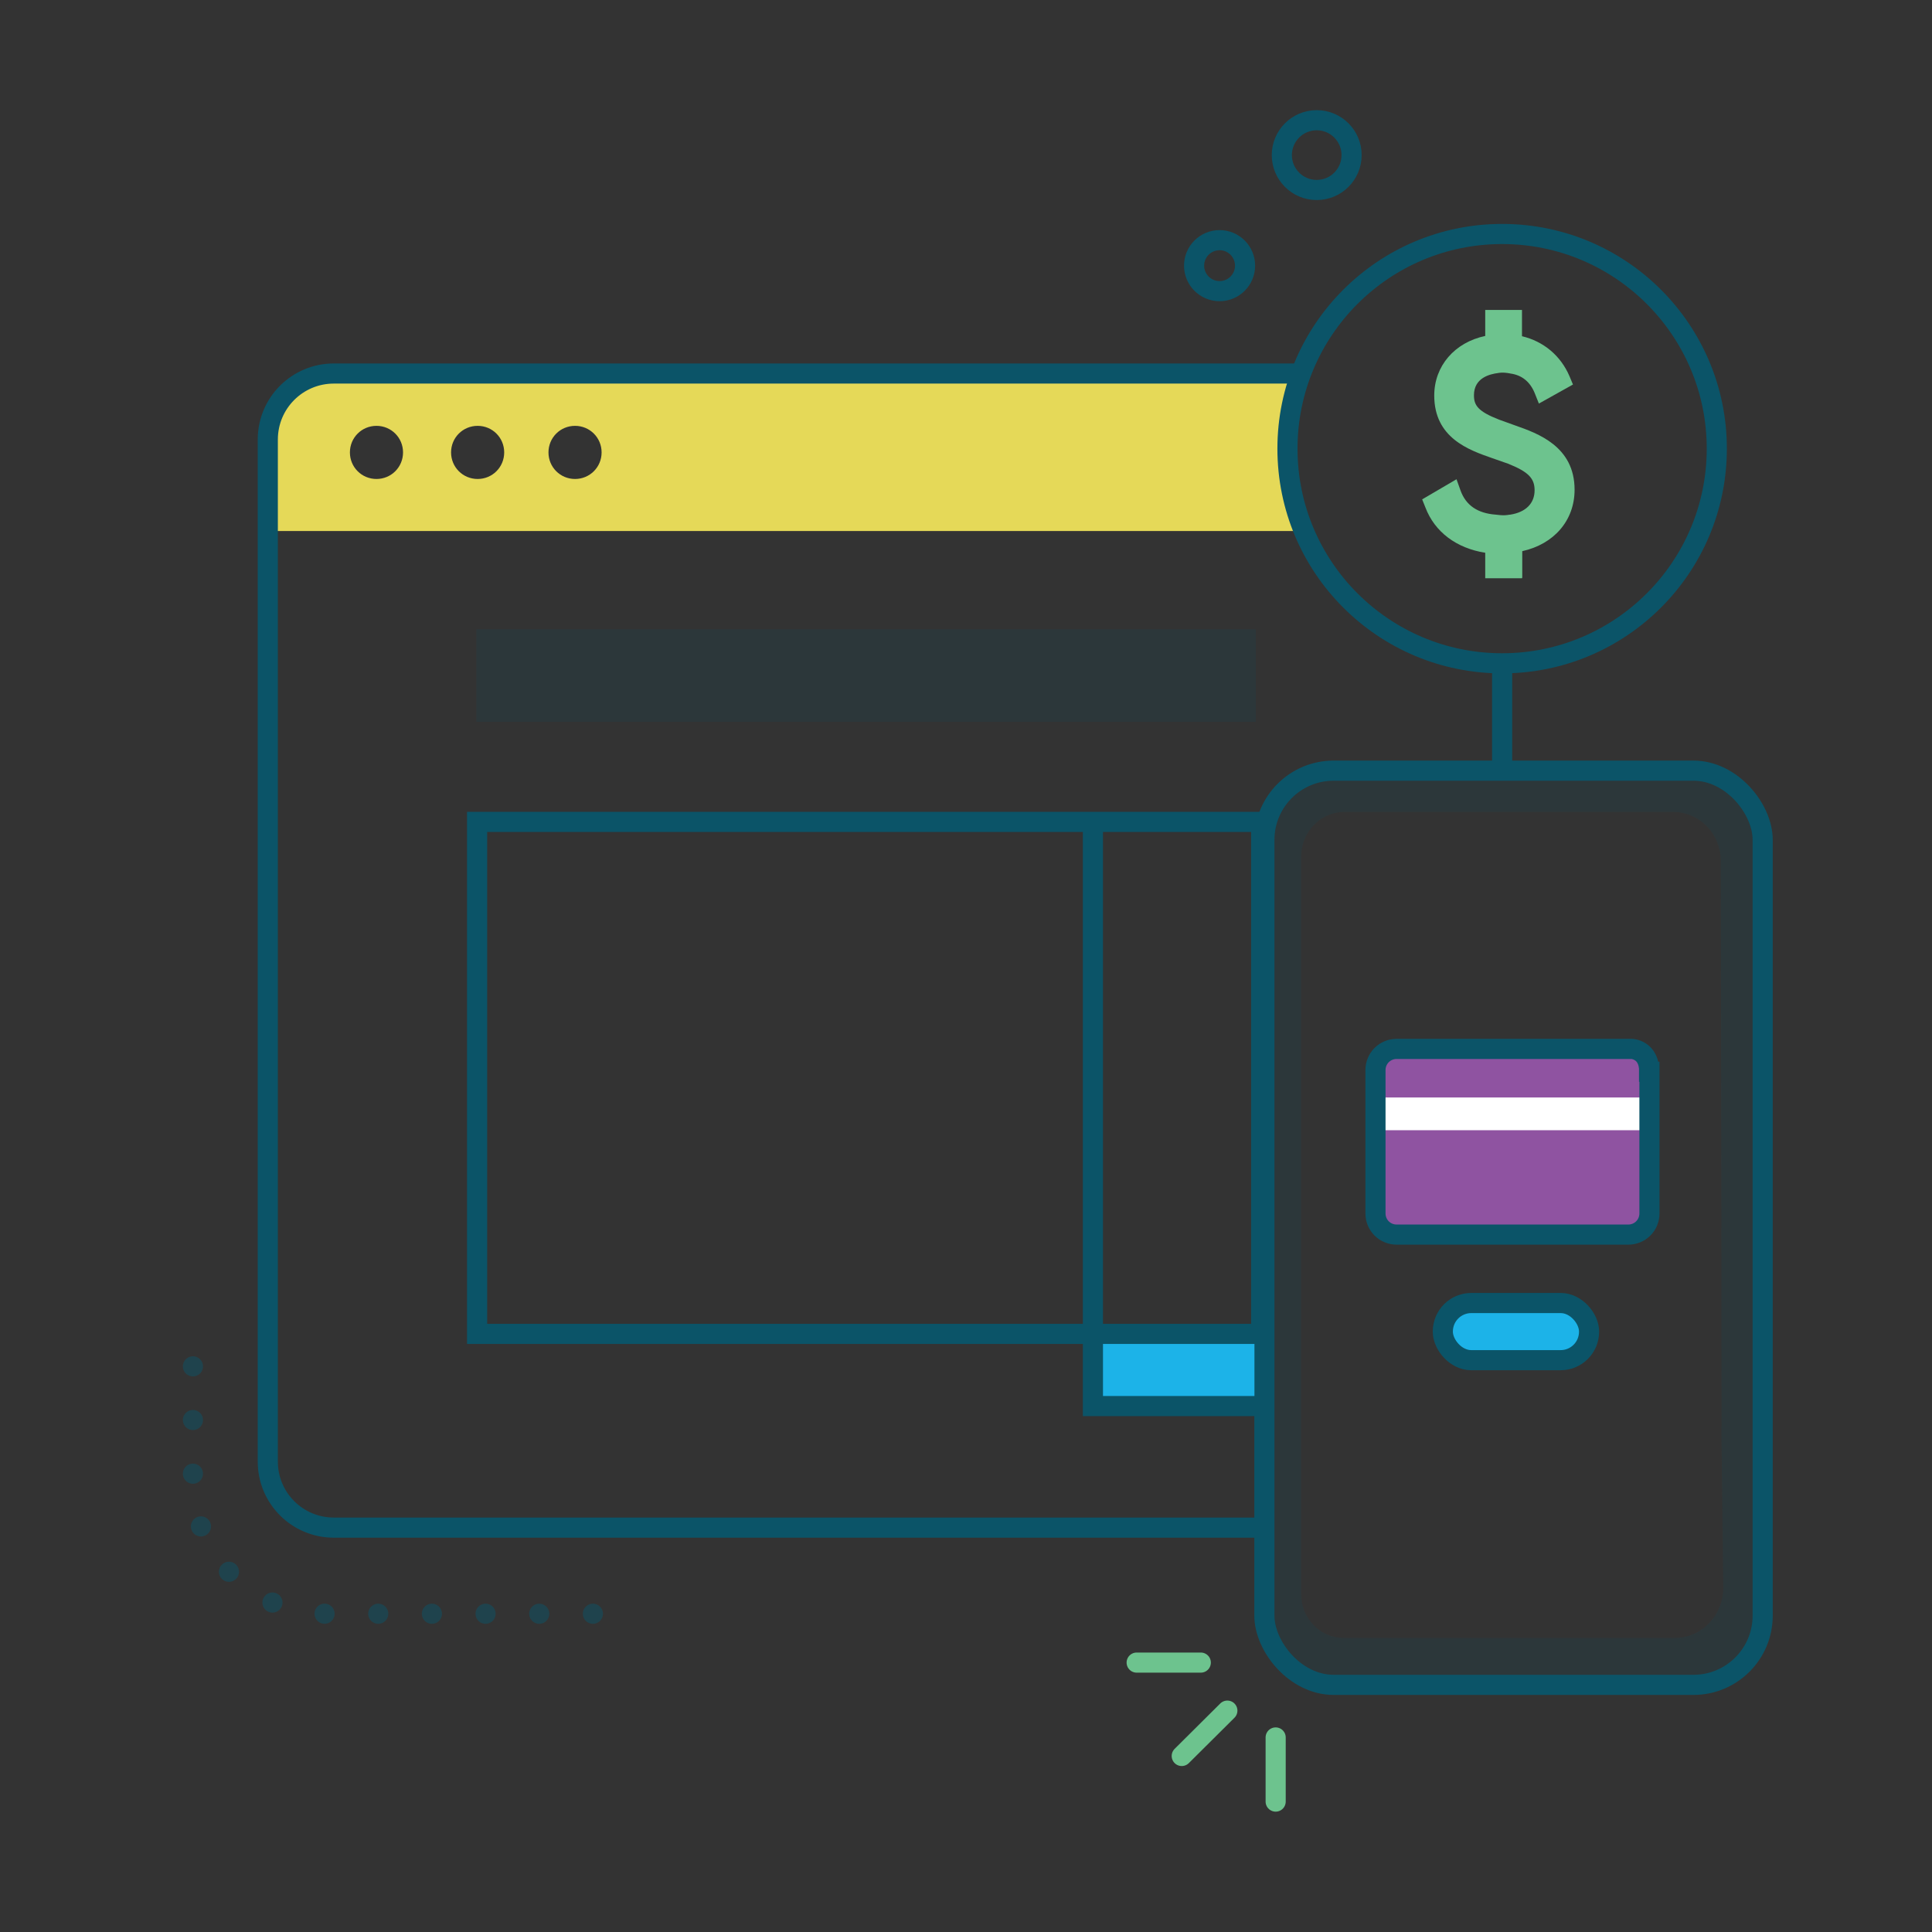 <svg xmlns="http://www.w3.org/2000/svg" id="Layer_1" data-name="Layer 1" viewBox="0 0 72 72"><rect x="0" y="0" width="72" height="72" fill="#333333" stroke="none"/><defs><style>      .cls-1, .cls-2, .cls-3 {        fill: none;        stroke-miterlimit: 10;        stroke-width: .75px;      }      .cls-1, .cls-3 {        stroke: #0b5468;      }      .cls-4 {        fill: #8f53a1;      }      .cls-5 {        fill: #1cb3e8;      }      .cls-2 {        stroke: #6dc38e;      }      .cls-2, .cls-3 {        stroke-linecap: round;      }      .cls-6 {        fill: #fff;      }      .cls-3 {        opacity: .49;        stroke-dasharray: 0 2;      }      .cls-7 {        fill: #0b5468;        opacity: .15;      }      .cls-8 {        fill: #6dc38e;      }      .cls-9 {        fill: #e5d958;      }    </style></defs><path class="cls-9" d="M47.88,16.46l.56,3.33H9.7v-3.33c0-1.45,1.17-2.62,2.62-2.62h35.92c.18.18-.35,1.17-.35,2.62ZM17.8,15.87c-.55,0-.99.44-.99.99s.44.99.99.99.99-.44.99-.99-.44-.99-.99-.99ZM14.03,15.87c-.55,0-.99.44-.99.99s.44.99.99.99.99-.44.99-.99-.44-.99-.99-.99ZM21.43,15.87c-.55,0-.99.44-.99.99s.44.99.99.99.99-.44.99-.99-.44-.99-.99-.99Z"></path><path class="cls-7" d="M47.27,34.6v-3.11c0-1.53,1.36-3,2.83-3l4.44.09,5.85-.05,2.99.09,1.67,1.28.63,1.96v20.81s-.07,7.95-.07,7.95l-1.05,1.77-2.29.41-.92-.2-11.49.05c-1.44,0-2.61-1.21-2.61-2.71v-10.35s0-14.99,0-14.99ZM64.16,53.15l-.03-21.06c0-1.01-.79-1.83-1.77-1.83h-7.64s-4.62,0-4.62,0c-.89,0-1.61.75-1.61,1.67v4.21s0,12.35,0,12.35v10.92c0,.89.7,1.63,1.57,1.63h12.36c1,0,1.81-.85,1.8-1.89l-.07-5.99Z"></path><path class="cls-1" d="M47.13,56.93H12.44c-1.36,0-2.46-1.1-2.46-2.46V16.38c0-1.36,1.1-2.46,2.46-2.46h36.01"></path><path class="cls-8" d="M56.72,21.55h-1.37v-.95c-1.07-.17-1.88-.77-2.23-1.69l-.12-.3,1.28-.75.15.42c.2.55.63.85,1.32.9.05,0,.26.05.51,0h.02c.58-.09.91-.42.91-.91,0-.45-.24-.69-.99-.99l-.6-.21c-.86-.3-2.15-.75-2.15-2.33,0-1.1.76-1.98,1.9-2.22v-.97h1.37v.98c.8.19,1.44.72,1.77,1.49l.13.31-1.27.71-.16-.4c-.17-.41-.47-.66-.9-.72-.29-.06-.45-.02-.45-.02-.32.04-.91.18-.91.83,0,.37.14.6.94.91l.61.22c.82.29,2.2.77,2.2,2.39,0,1.15-.77,2.03-1.95,2.29v.98Z"></path><g><circle class="cls-1" cx="45.45" cy="9.9" r=".95"></circle><circle class="cls-1" cx="49.07" cy="5.78" r="1.3"></circle></g><g><line class="cls-2" x1="45.74" y1="63.75" x2="44.04" y2="65.44"></line><line class="cls-2" x1="44.75" y1="61.96" x2="42.36" y2="61.96"></line><line class="cls-2" x1="47.54" y1="64.75" x2="47.54" y2="67.14"></line></g><rect class="cls-1" x="47.12" y="28.72" width="18.57" height="34.07" rx="2.58" ry="2.58"></rect><circle class="cls-1" cx="55.98" cy="16.72" r="8"></circle><line class="cls-1" x1="55.98" y1="28.72" x2="55.98" y2="24.81"></line><path class="cls-3" d="M7.19,50.92v4.27c0,2.73,2.22,4.95,4.95,4.95h11.81"></path><rect class="cls-5" x="40.73" y="49.71" width="6.02" height="2.43"></rect><rect class="cls-1" x="17.78" y="30.63" width="29.22" height="19.08"></rect><polyline class="cls-1" points="47 52.4 40.73 52.4 40.73 30.51"></polyline><rect class="cls-7" x="17.75" y="23.45" width="29.05" height="3.45"></rect><path class="cls-4" d="M61.48,39.96v5.28c0,.44-.35.79-.79.79h-8.63c-.44,0-.79-.35-.79-.79v-5.34c0-.44.35-.79.79-.79h8.63l.6.2.19.64Z"></path><rect class="cls-5" x="53.68" y="48.53" width="5.45" height="2.13" rx="1.06" ry="1.06"></rect><rect class="cls-6" x="51.27" y="40.9" width="10.08" height="1.22"></rect><rect class="cls-1" x="53.77" y="48.56" width="5.45" height="2.13" rx="1.06" ry="1.06"></rect><path class="cls-1" d="M61.47,39.94v5.28c0,.44-.35.79-.79.79h-8.63c-.44,0-.79-.35-.79-.79v-5.34c0-.44.35-.79.79-.79h8.76s.66.02.65.85Z"></path></svg>